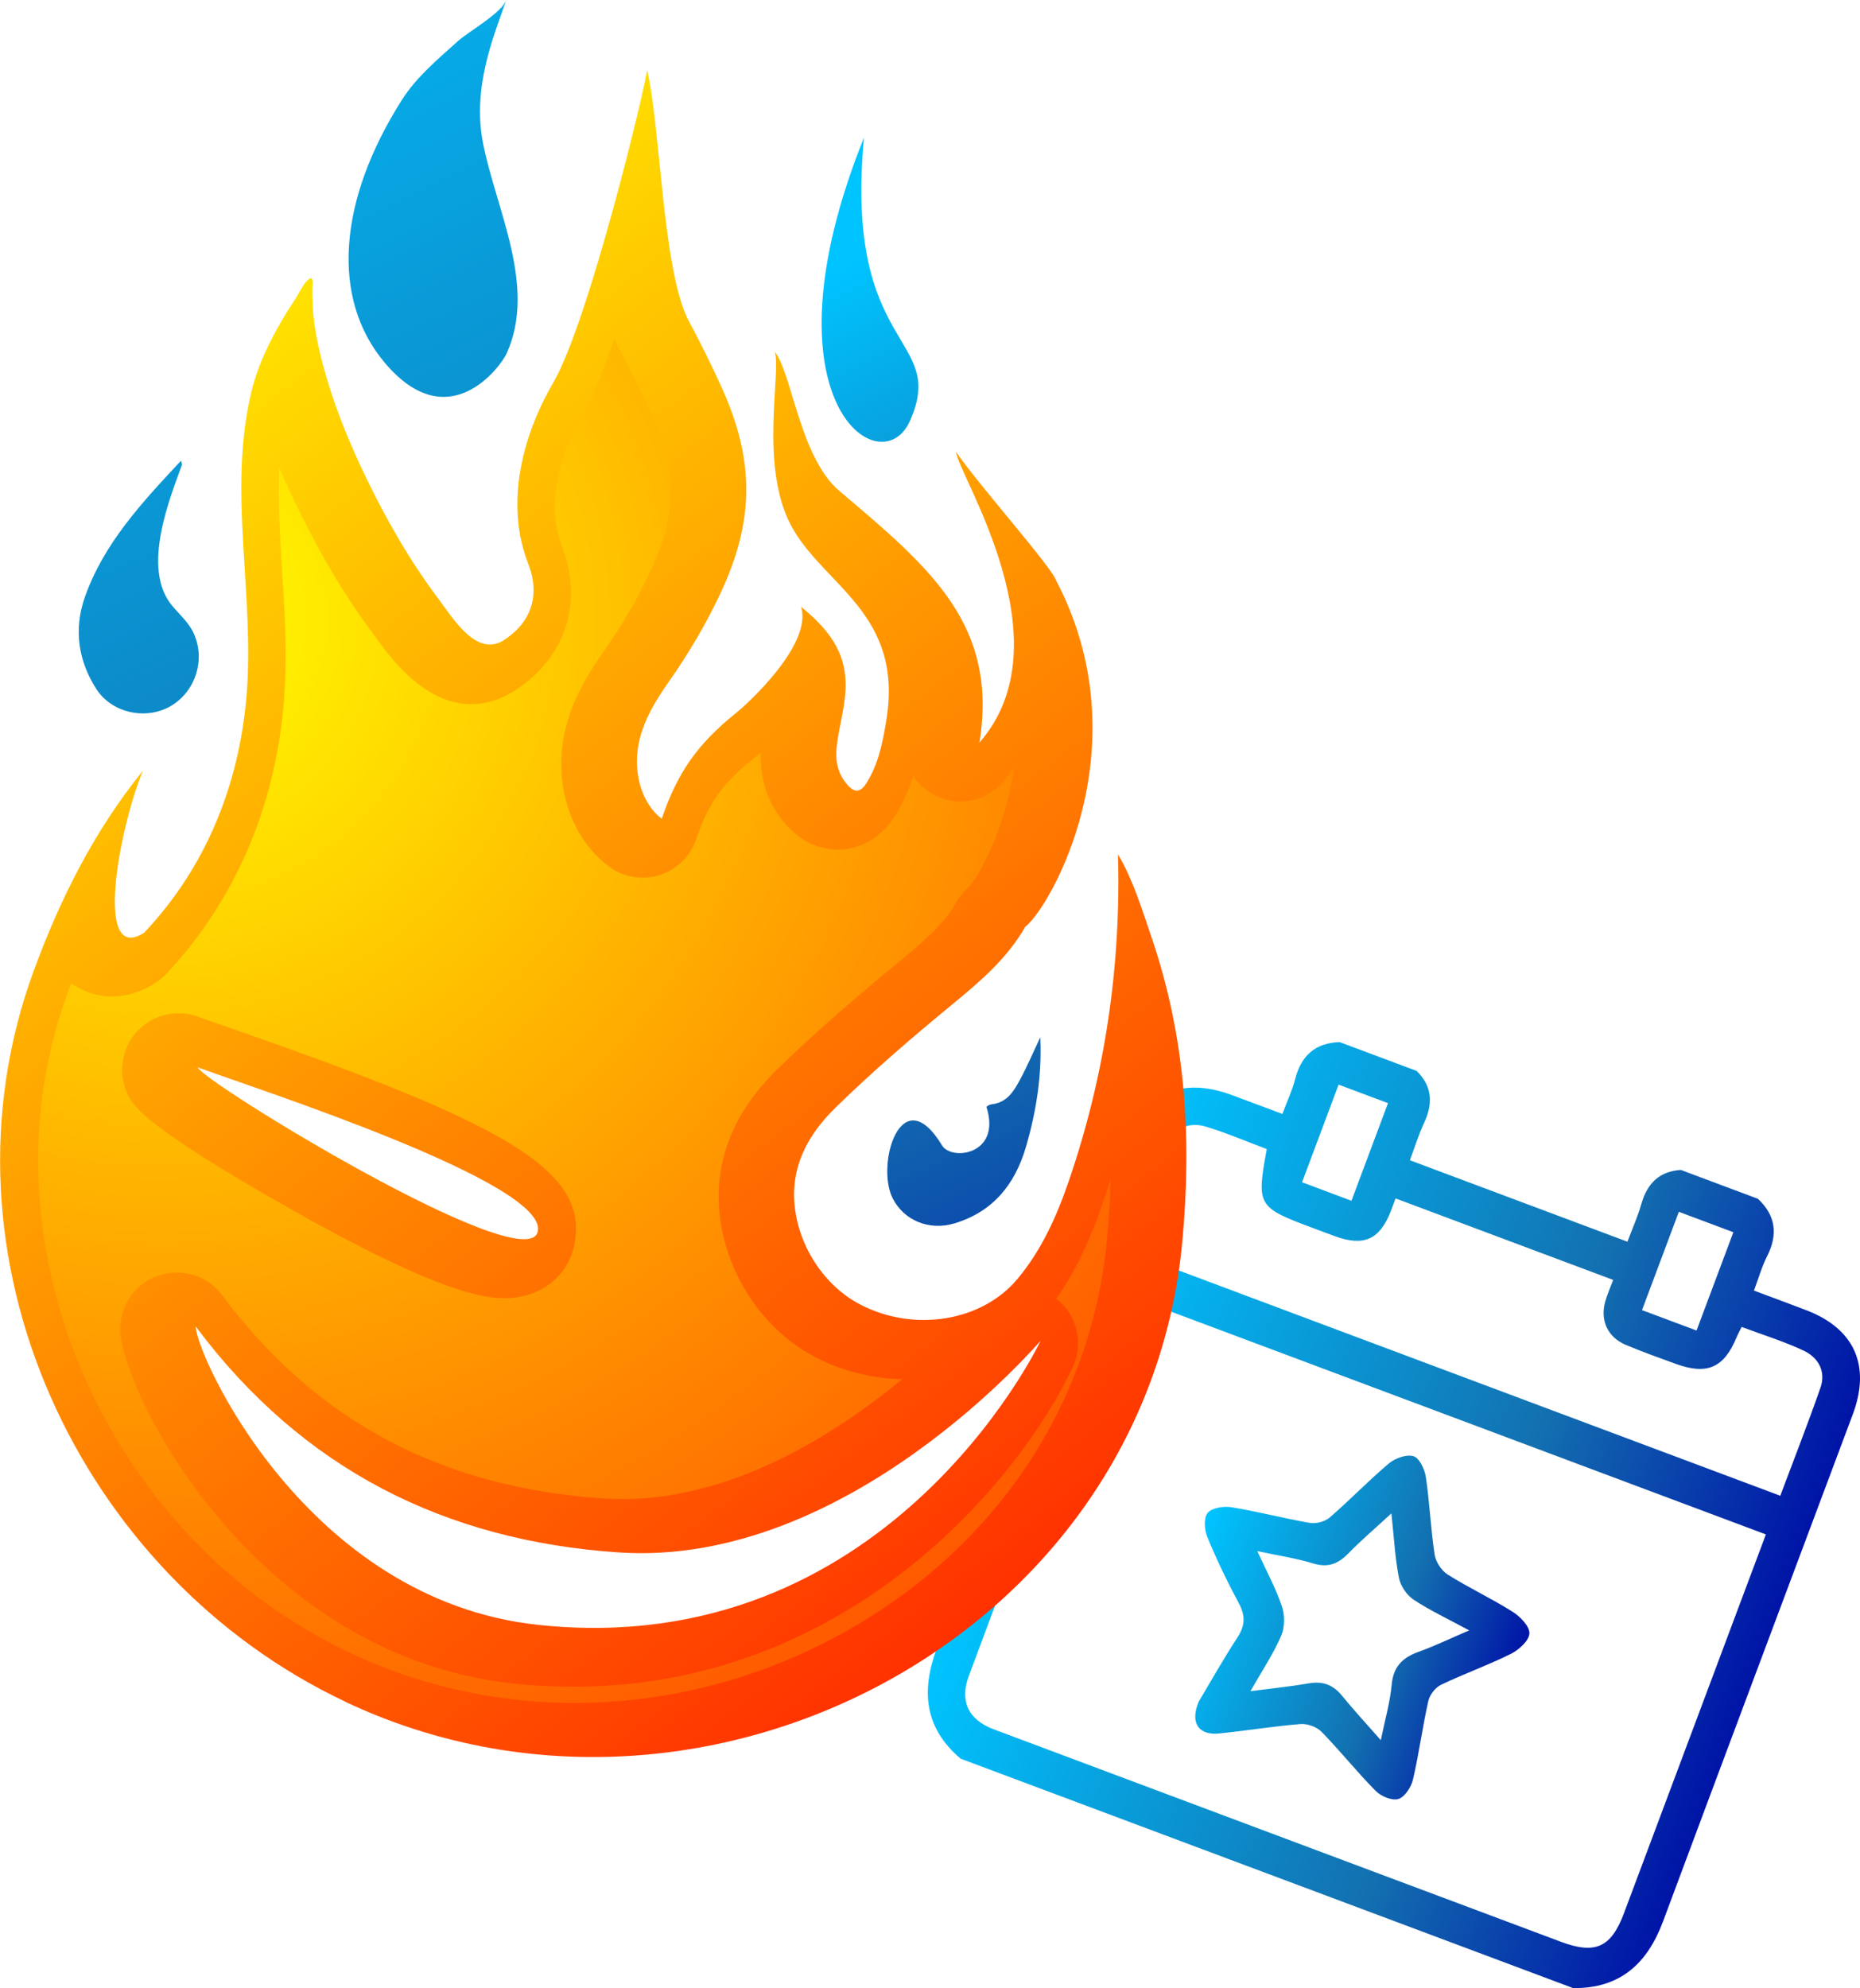 <?xml version="1.0" encoding="UTF-8"?>
<svg id="Calque_1" xmlns="http://www.w3.org/2000/svg" xmlns:xlink="http://www.w3.org/1999/xlink" viewBox="0 0 736.33 787.04">
  <defs>
    <style>
      .cls-1 {
        fill: url(#or_1);
      }

      .cls-2 {
        fill: url(#Dégradé_sans_nom_114);
      }

      .cls-3 {
        fill: url(#Dégradé_sans_nom_39);
      }

      .cls-4 {
        fill: url(#Dégradé_sans_nom_20);
      }

      .cls-5 {
        fill: url(#Dégradé_sans_nom_21);
      }

      .cls-6 {
        fill: url(#Dégradé_sans_nom_87);
      }

      .cls-7 {
        fill: url(#Dégradé_sans_nom_114-2);
      }

      .cls-8 {
        fill: url(#Dégradé_sans_nom_87-2);
      }
    </style>
    <linearGradient id="Dégradé_sans_nom_87" data-name="Dégradé sans nom 87" x1="367.79" y1="612.23" x2="674.92" y2="612.23" gradientTransform="translate(283.79 -163.6) rotate(20.53)" gradientUnits="userSpaceOnUse">
      <stop offset="0" stop-color="#00c4ff"/>
      <stop offset=".63" stop-color="#1370b0"/>
      <stop offset="1" stop-color="#0014a7"/>
    </linearGradient>
    <linearGradient id="Dégradé_sans_nom_87-2" data-name="Dégradé sans nom 87" x1="449.18" y1="661.91" x2="585.58" y2="661.91" xlink:href="#Dégradé_sans_nom_87"/>
    <linearGradient id="Dégradé_sans_nom_114" data-name="Dégradé sans nom 114" x1="481.5" y1="-106.79" x2="66.23" y2="731.36" gradientTransform="translate(568.41) rotate(-180) scale(1 -1)" gradientUnits="userSpaceOnUse">
      <stop offset="0" stop-color="#00c4ff"/>
      <stop offset=".52" stop-color="#1370b0"/>
      <stop offset="1" stop-color="#0014a7"/>
    </linearGradient>
    <linearGradient id="Dégradé_sans_nom_21" data-name="Dégradé sans nom 21" x1="260.13" y1="277.82" x2="119.17" y2="590.22" gradientTransform="translate(568.41) rotate(-180) scale(1 -1)" gradientUnits="userSpaceOnUse">
      <stop offset=".32" stop-color="#00c4ff"/>
      <stop offset=".43" stop-color="#1370b0"/>
      <stop offset="1" stop-color="#0014a7"/>
    </linearGradient>
    <linearGradient id="Dégradé_sans_nom_114-2" data-name="Dégradé sans nom 114" x1="640.35" y1="-28.08" x2="225.09" y2="810.06" xlink:href="#Dégradé_sans_nom_114"/>
    <linearGradient id="Dégradé_sans_nom_39" data-name="Dégradé sans nom 39" x1="584.34" y1="95.24" x2="68.17" y2="757.79" gradientTransform="translate(568.41) rotate(-180) scale(1 -1)" gradientUnits="userSpaceOnUse">
      <stop offset="0" stop-color="#ff0"/>
      <stop offset="1" stop-color="red"/>
    </linearGradient>
    <radialGradient id="or_1" data-name="or 1" cx="504.84" cy="245.26" fx="504.84" fy="245.26" r="749.29" gradientTransform="translate(568.41) rotate(-180) scale(1 -1)" gradientUnits="userSpaceOnUse">
      <stop offset="0" stop-color="#ff0"/>
      <stop offset="1" stop-color="red"/>
    </radialGradient>
    <linearGradient id="Dégradé_sans_nom_20" data-name="Dégradé sans nom 20" x1="366.07" y1="-163.98" x2="-49.19" y2="674.17" gradientTransform="translate(568.41) rotate(-180) scale(1 -1)" gradientUnits="userSpaceOnUse">
      <stop offset=".32" stop-color="#00c4ff"/>
      <stop offset=".5" stop-color="#1370b0"/>
      <stop offset=".66" stop-color="#0014a7"/>
    </linearGradient>
  </defs>
  <g>
    <path class="cls-6" d="M665.47,463.17c10.16,3.8,20.32,7.61,30.47,11.41,7.12,6.69,7.94,14.23,3.56,22.84-2.08,4.1-3.33,8.64-5.15,13.49,7.5,2.81,14.12,5.24,20.7,7.76,19.11,7.32,25.64,21.94,18.41,41.27-25.04,66.9-50.17,133.77-75.11,200.71-6.22,16.69-17.04,26.62-35.61,26.37-80.82-30.27-161.64-60.54-242.46-90.81-14.38-12.23-15.71-26.98-9.33-43.86,25.09-66.49,49.92-133.08,74.85-199.63,7.53-20.1,21.81-26.63,41.94-19.19,6.5,2.4,12.99,4.86,19.92,7.45,1.98-5.28,3.93-9.34,5.01-13.62,2.35-9.35,7.9-14.5,17.67-14.82l30.47,11.41c6.19,6.07,6.54,12.86,2.99,20.48-2.24,4.82-3.81,9.95-5.66,14.88,29.12,10.91,57.38,21.49,86.12,32.25,1.99-5.3,4.11-10.02,5.51-14.94,2.31-8.09,7.05-12.96,15.7-13.48ZM699.06,607.43c-86.57-32.42-172.28-64.52-257.98-96.62-.6,1.08-1.01,1.65-1.25,2.29-18.78,50.09-37.6,100.16-56.27,150.28-3.76,10.1-.18,17.46,9.86,21.22,74.81,28.04,149.64,56.06,224.46,84.08,13.64,5.11,19.92,2.3,25.01-11.29,16.46-43.91,32.9-87.83,49.35-131.74,2.22-5.93,4.44-11.85,6.83-18.22ZM638.61,506.68c-29.18-10.93-57.5-21.54-86.13-32.26-.75,2.01-1.31,3.55-1.91,5.08-4.4,11.26-10.67,14.05-22.16,9.87-3.1-1.13-6.18-2.31-9.27-3.46-21.31-7.98-21.75-8.74-17.66-31.02-8-3-15.99-6.45-24.27-8.93-5.61-1.68-11.67.02-13.98,5.51-6.08,14.45-11.2,29.29-16.68,43.95,86.46,32.38,172.16,64.48,258.22,96.71,5.44-14.53,10.95-28.55,15.9-42.75,2.27-6.5-.85-11.97-6.64-14.7-7.81-3.68-16.15-6.23-24.56-9.39-.84,1.73-1.51,2.92-2.03,4.18-4.96,11.99-11.63,14.95-23.98,10.47-6.64-2.41-13.31-4.79-19.82-7.53-7.26-3.05-10.3-9.77-8.12-17.34.78-2.7,1.94-5.29,3.1-8.38ZM664.61,479.72c-5.03,13.43-9.76,26.05-14.58,38.92,7.39,2.77,14.31,5.36,21.59,8.08,4.92-13.15,9.71-25.93,14.58-38.92-7.38-2.76-14.31-5.36-21.59-8.08ZM515.45,468.02c6.85,2.56,13.28,4.97,19.56,7.33,4.96-13.25,9.71-25.94,14.47-38.65-6.75-2.53-13.05-4.89-19.56-7.33-4.89,13.06-9.64,25.74-14.47,38.65Z"/>
    <path class="cls-8" d="M474.59,673.55c4.55-7.61,9.61-16.64,15.26-25.29,3.07-4.7,3.24-8.61.58-13.56-4.57-8.5-8.76-17.23-12.45-26.14-1.18-2.85-1.55-7.59.06-9.59,1.63-2.04,6.31-2.82,9.37-2.32,10.43,1.69,20.69,4.42,31.11,6.21,2.49.43,6.02-.51,7.91-2.15,8-6.91,15.33-14.59,23.41-21.39,2.47-2.08,6.97-3.69,9.74-2.85,2.29.69,4.42,5.14,4.87,8.19,1.52,10.21,1.94,20.59,3.49,30.79.44,2.88,2.73,6.33,5.2,7.89,8.35,5.25,17.35,9.45,25.69,14.72,3,1.9,6.75,5.76,6.62,8.57-.13,2.85-4.13,6.48-7.29,8.06-9.05,4.51-18.64,7.92-27.76,12.3-2.22,1.07-4.43,3.97-4.97,6.4-2.31,10.31-3.68,20.84-6.09,31.13-.69,2.97-3.25,6.89-5.77,7.65-2.51.76-6.88-1.08-8.99-3.22-7.43-7.51-14.04-15.83-21.42-23.39-1.9-1.94-5.6-3.28-8.33-3.06-10.77.87-21.47,2.64-32.22,3.73-8.05.82-11.66-4.15-8.02-12.67ZM495,669.49c8.49-1.11,15.87-1.84,23.16-3.1,5.45-.94,9.51.52,13.02,4.79,4.69,5.73,9.72,11.18,15.45,17.71,1.67-8.21,3.67-15.01,4.29-21.93.65-7.22,4.33-10.79,10.72-13.08,6.42-2.3,12.59-5.3,19.98-8.46-8.52-4.61-15.6-7.9-22.03-12.17-2.71-1.8-5.17-5.44-5.79-8.63-1.55-7.98-1.97-16.18-2.98-25.51-6.37,5.87-12.02,10.68-17.18,15.97-4.04,4.13-8.06,5.59-13.84,3.83-6.86-2.09-14.03-3.15-22.06-4.86,3.57,7.81,7.27,14.59,9.71,21.79,1.2,3.54,1.2,8.36-.26,11.73-3.14,7.22-7.59,13.87-12.18,21.93Z"/>
  </g>
  <g>
    <path class="cls-2" d="M200.4,0c-1.8,5.16-14.89,12.49-19.04,16.21-8.01,7.19-16.49,14.26-22.27,23.36-25.12,39.57-28.37,78.49-6.71,104.11,25.39,30.03,46.02,1.01,48.15-3.67,12.14-26.72-4.23-57.15-9.37-83.61-3.2-16.47.73-32.4,6.28-47.93,1.01-2.82,1.98-5.65,2.97-8.48"/>
    <path class="cls-5" d="M411.81,410.63c-2.65,5.61-5.08,11.34-8.02,16.8-2.42,4.49-5.11,9.02-11.06,9.7-.79.09-1.99.57-2.19,1.15,5.96,18.92-13.86,21.35-17.59,15.18-16.11-26.65-26.35,7.44-19.58,20.88,4.4,8.74,14.38,13,24.5,9.95,15.24-4.59,23.96-15.44,28.3-30.34,4.12-14.14,6.36-28.54,5.65-43.32Z"/>
    <path class="cls-7" d="M71.65,182.39c-15.44,16.53-30.58,32.74-38.07,54.03-4.44,12.62-2.65,25.12,4.55,36.33,6.14,9.58,19.84,12.49,29.59,6.68,9.75-5.81,13.66-18.29,9.02-28.6-2.01-4.46-5.7-7.53-8.73-11.22-12.26-14.93-.4-43.16,4.05-55.69.06-.18-.11-.44-.41-1.52Z"/>
    <path class="cls-3" d="M136.79,673.74c140.52,66.23,316.7-25.1,331.26-182.29,3.86-41.69,1.17-81.35-12.26-120.61-3.8-11.11-7.18-22.39-13.2-32.62,1.21,44.38-5.13,87.4-19.45,129.23-4.79,14-10.8,27.45-20.41,38.91-14.08,16.79-40.7,21.08-61.93,10.2-19.01-9.74-30.29-33.62-25.23-53.57,2.5-9.84,8.29-17.77,15.39-24.7,14.7-14.36,30.29-27.75,46.16-40.79,10.92-8.97,21.6-18.08,28.71-30.57,9.84-7.48,46.74-71.54,12.2-137.25-1.94-5.51-30.49-37.59-39.54-50.74.72,8.9,44.34,74.93,9.25,115.02,7.44-46.59-19.2-68.96-55.43-99.59-15.76-13.32-18.88-47.18-25.66-55.16,2.82,7.43-6.22,44.93,6.49,68.79,12.68,23.82,44.83,34.71,37.7,77.35-1.45,8.65-3.07,17.1-7.84,24.66-2.51,3.96-4.85,3.83-7.74.42-3.74-4.41-4.66-9.44-4.02-15.02.97-8.41,3.7-16.54,3.51-25.15-.28-12.44-6.71-21.14-17.6-30.03,4.47,14.84-20.97,38.17-25.68,41.94-15.25,12.21-23.3,23.63-29.5,41.93-8.29-6.22-11.9-19.5-8.65-31.9,2.19-8.35,6.68-15.53,11.57-22.5,7.7-10.99,14.51-22.48,20.23-34.64,13.51-28.69,13.59-52.2,1.1-80.5-3.33-7.54-9.35-19.79-13.32-27.03-10.73-19.57-11.31-77.43-16.77-99.87-.22,5-22.81,99.23-37.18,123.94-10.25,17.62-16.61,38.94-13.21,59.39.71,4.28,1.9,8.42,3.46,12.46,1.38,3.57,6.96,18.94-9.61,29.9-10.93,7.24-20.52-8.98-25.92-16.14-11.14-14.76-20.37-30.87-28.44-47.48-6.23-12.83-11.75-26.07-15.82-39.75-2.05-6.9-3.81-13.95-4.85-21.07-.46-3.15-.72-6.3-.84-9.48-.06-1.7-.12-3.39-.09-5.09.02-1.34.42-3.05-.34-4.26-2.47.36-4.98,6.22-6.29,8.14-2.65,3.91-5.11,7.95-7.39,12.09-4.33,7.87-7.97,15.95-10.08,24.71-9.56,39.56,1.54,81.04-2,121.13-3.09,35.03-16.18,67.38-40.49,93.11-20.26,12.89-9.62-42.24-.47-64.16-19.28,23.86-32.7,50.52-43.27,79.34-41.3,112.65,17.72,239.41,123.53,289.27ZM212.88,487.58c-4.44,19.08-132.56-59.26-134.64-65.06,22.53,8.34,139.13,45.77,134.64,65.06ZM77.49,525.13c42.28,56.58,98.78,84.74,167.23,89.42,91.25,6.24,167.46-84.25,167.22-83.76-1.33,2.82-61.63,127.14-198.94,112.44-92.02-9.85-135.47-107.22-135.51-118.1Z"/>
    <path class="cls-1" d="M138.83,654.46c62.06,29.24,135.86,25.72,197.41-9.45,58.87-33.6,96.05-89.96,102.03-154.64.73-8.11,1.23-15.93,1.4-23.59-.89,2.96-1.9,5.93-2.91,8.89-3.8,11.13-9.28,25.1-18.62,38.47,8.22,6.32,11.01,17.67,6.49,27.17-21.58,45.68-89.23,126.41-197.53,126.41-7.77,0-15.77-.39-23.98-1.29-103.32-11.07-155.43-116.63-155.54-140.22,0-9.67,6.15-18.28,15.26-21.3,9.17-3.07,19.29.06,25.05,7.77,37.18,49.81,86.55,76.15,150.84,80.51,31.25,2.12,64.8-8.95,99.57-32.93,6.93-4.75,13.25-9.62,18.95-14.31-11.57-.17-23.26-2.96-34.16-8.5-28.18-14.48-44.28-49.14-36.73-79,3.24-12.75,10.23-24.26,21.41-35.22,13.31-12.97,28.01-25.94,47.63-42.04,10.23-8.39,18.45-15.54,23.43-24.38,1.34-2.29,3.07-4.36,5.09-6.04,3.24-3.75,13.98-21.86,17.44-46.52-1.34,1.79-2.8,3.63-4.3,5.42-6.6,7.49-17.33,9.73-26.33,5.48-3.86-1.79-6.99-4.58-9.23-7.94-1.62,5.26-3.86,10.51-7.16,15.71-6.82,10.79-16.05,12.97-20.97,13.36-4.86.34-14.37-.56-22.7-10.4-4.75-5.53-9.95-14.76-9.5-28.01-1.57,1.34-2.68,2.29-3.3,2.74-11.85,9.5-17.5,17.5-22.31,31.64-2.29,6.77-7.72,12.08-14.54,14.2-6.88,2.12-14.31.84-20.02-3.47-15.71-11.8-22.48-34.1-16.88-55.46,3.08-11.85,9-21.3,14.87-29.69,7.32-10.4,13.31-20.63,18.34-31.36,10.62-22.53,10.85-39.3.84-61.95-3.13-7.1-8.83-18.67-12.41-25.27-.95-1.62-1.79-3.41-2.57-5.26-4.31,12.47-8.61,23.15-12.47,29.8-8.95,15.43-12.69,31.2-10.51,44.45.45,2.68,1.23,5.31,2.29,8.16,8.44,21.92,1.51,43.61-18.11,56.58-12.64,8.33-32.32,11.8-54.46-19.01-.62-.84-1.17-1.62-1.68-2.35-11.01-14.59-21.08-31.31-30.69-51.16-2.57-5.26-4.92-10.4-7.04-15.37-.56,12.91.28,26.33,1.12,40.31,1.12,17.39,2.24,35.39.62,53.67-3.63,41.32-19.74,78.16-46.52,106.51-1.29,1.34-2.68,2.52-4.25,3.52-13.31,8.44-25.66,5.76-33.32.11-.5,1.29-.95,2.57-1.45,3.91-35.95,98.01,14.31,215.25,112.1,261.32ZM54.97,407.56c6.21-6.09,15.37-8.11,23.54-5.03,2.91,1.06,7.44,2.63,13.08,4.58,106.28,37.07,142.74,55.69,135.58,86.49-2.68,11.52-12.58,19.46-25.16,20.24-.78,0-1.68.06-2.8.06-8.22,0-26.89-2.96-82.69-34.44-62-35-64.69-42.44-66.87-48.42-2.91-8.16-.84-17.33,5.31-23.48Z"/>
    <path class="cls-4" d="M342.03,54.45c-42.01,104.56,6.77,137.77,18.16,112.25,15.2-34.04-26.17-26.9-18.16-112.25Z"/>
  </g>
</svg>